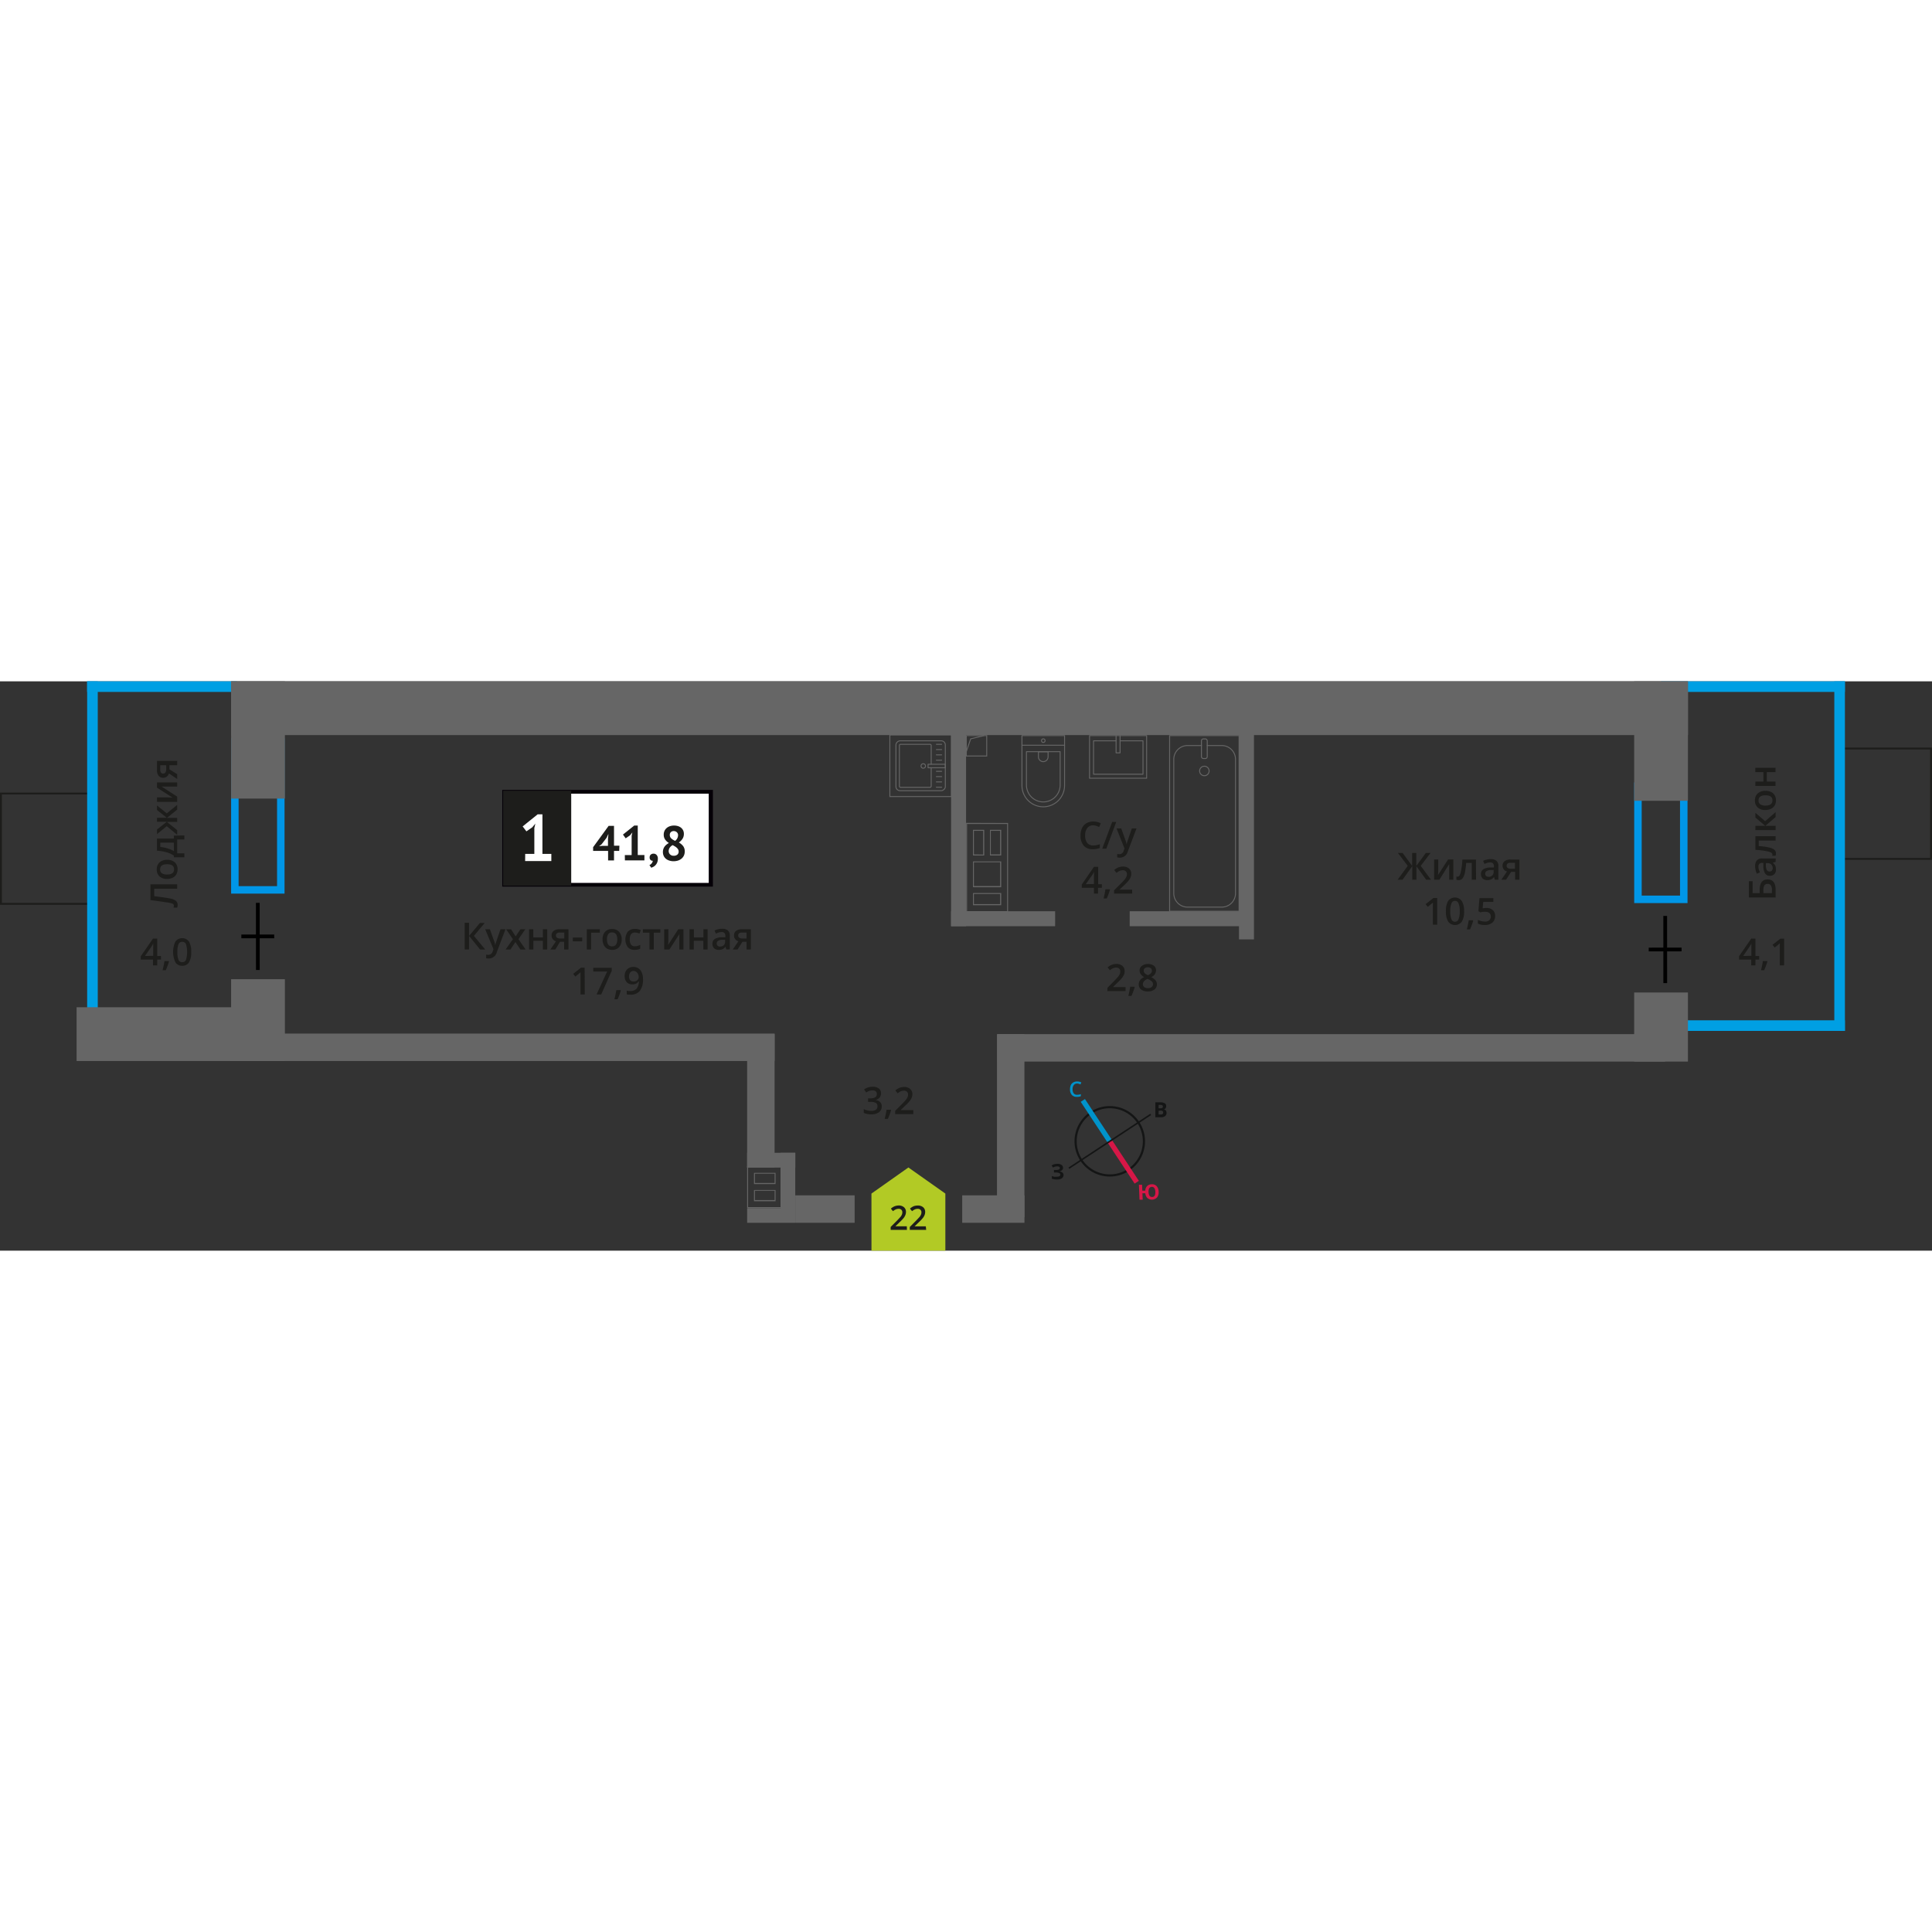 <svg id="Layer_1" data-name="Layer 1" xmlns="http://www.w3.org/2000/svg"   viewBox="0 0 516.03 152.07" width="200" height="200">
  <rect x="0" y="0" width="516.03" height="152.07" fill="#333333" stroke="none"/>
  <defs>
    <style>
      .cls-1, .cls-13, .cls-14, .cls-15, .cls-4, .cls-6, .cls-7 {
        fill: none;
      }

      .cls-1, .cls-12 {
        stroke: #1d1d1b;
        stroke-width: 0.5px;
      }

      .cls-1, .cls-13, .cls-14, .cls-15, .cls-4, .cls-6 {
        stroke-miterlimit: 10;
      }

      .cls-2 {
        fill: #009fe3;
      }

      .cls-3 {
        fill: #0096e7;
      }

      .cls-4 {
        stroke: #000;
      }

      .cls-5 {
        fill: #666;
      }

      .cls-6, .cls-7 {
        stroke: #666;
        stroke-width: 0.25px;
      }

      .cls-7 {
        stroke-linecap: round;
        stroke-linejoin: round;
      }

      .cls-8 {
        fill: #b2ca25;
        fill-rule: evenodd;
      }

      .cls-12, .cls-9 {
        fill: #1d1d1b;
      }

      .cls-10 {
        fill: #fff;
      }

      .cls-11 {
        fill: #050007;
      }

      .cls-12 {
        stroke-miterlimit: 22.93;
      }

      .cls-13 {
        stroke: #141515;
        stroke-width: 0.58px;
      }

      .cls-14 {
        stroke: #0093ca;
        stroke-width: 1.35px;
      }

      .cls-15 {
        stroke: #d61747;
        stroke-width: 1.35px;
      }

      .cls-16 {
        fill: #141515;
      }

      .cls-17 {
        fill: #0093ca;
      }

      .cls-18 {
        fill: #d61747;
      }
    </style>
  </defs>
  <g>
    <rect class="cls-1" x="-2.58" y="32.79" width="29.48" height="23.82" transform="translate(-32.54 56.86) rotate(-90)"/>
    <rect class="cls-1" x="489.13" y="20.78" width="29.48" height="23.82" transform="translate(471.17 536.56) rotate(-90)"/>
    <rect class="cls-2" x="23.28" width="2.83" height="87.61"/>
    <rect class="cls-2" x="41.86" y="-18.58" width="2.83" height="40.01" transform="translate(44.7 -41.86) rotate(90)"/>
    <rect class="cls-2" x="466.8" y="-23.13" width="2.83" height="49.09" transform="translate(469.63 -466.8) rotate(90)"/>
    <rect class="cls-2" x="466.8" y="67.41" width="2.83" height="49.09" transform="translate(560.17 -376.26) rotate(90)"/>
    <rect class="cls-2" x="489.93" width="2.83" height="93.37" transform="translate(982.7 93.37) rotate(180)"/>
    <path class="cls-3" d="M448.73,29V57.23H438.49V29h10.24m2-2H436.49V59.23h14.24V27Z"/>
    <path class="cls-3" d="M74,17.18V54.7H63.73V17.18H74m2-2H61.73V56.7H76V15.18Z"/>
    <g>
      <line class="cls-4" x1="68.86" y1="59.16" x2="68.87" y2="77.1"/>
      <line class="cls-4" x1="64.46" y1="68.13" x2="73.24" y2="68.13"/>
    </g>
    <g>
      <line class="cls-4" x1="444.77" y1="62.66" x2="444.78" y2="80.6"/>
      <line class="cls-4" x1="440.37" y1="71.63" x2="449.14" y2="71.62"/>
    </g>
    <path class="cls-5" d="M199.81,129.71h8.92v1.58h0v4.57h0v3h0v1.58h-8.92v-1.58h0v-4.57h0v-4.58m7.34,4.58v-3h-5.76v3h5.76m0,4.57v-3h-5.76v3h5.76m-7.59-9.4v2.08h0V134h0v2.07h0v2.5h0v2.08H209v-2.08h0v-2.5h0V134h0v-2.5h0v-2.08ZM206.9,134h-5.26v-2.5h5.26V134Zm0,4.57h-5.26v-2.5h5.26v2.5Z"/>
    <path class="cls-5" d="M258.29,38.09H269v1.58h0v6.85h0V48.1h0V55h0v1.58h0V59.8h0v1.58h-10.7V59.8h0V56.55h0V55h0V48.09h0V46.52h0V39.67h0V38.09m1.58,8.43h3V39.67h-3v6.85m7.54,0V39.67h-3v6.85h3m0,8.45V48.1h-7.54V55h7.54m0,4.83V56.55h-7.54V59.8h7.54m-9.37-22v2.08h0v6.35h0v2.07h0v6.38h0V56.8h0v2.75h0v2.08h11.2V59.55h0V56.8h0V54.72h0V48.35h0V46.27h0V39.92h0V37.84Zm2.08,8.43V39.92h2.47v6.35Zm7,0h-2.49V39.92h2.49v6.35Zm0,8.45h-7V48.34h7v6.37Zm0,4.83h-7V56.8h7v2.75Z"/>
    <g>
      <rect class="cls-6" x="258.1" y="14.5" width="5.45" height="5.45"/>
      <polyline class="cls-6" points="258.1 18.77 259.27 15.36 262.83 14.5"/>
    </g>
    <rect class="cls-5" x="266.29" y="94.23" width="7.33" height="48.92"/>
    <rect class="cls-5" x="199.56" y="94.23" width="7.33" height="35.63"/>
    <rect class="cls-5" x="302.07" y="36.06" width="61.74" height="4" transform="translate(370.99 -294.88) rotate(90)"/>
    <rect class="cls-5" x="226.92" y="34.3" width="58.23" height="4" transform="translate(292.33 -219.74) rotate(90)"/>
    <rect class="cls-5" x="254.04" y="61.42" width="27.79" height="4" transform="translate(535.86 126.83) rotate(180)"/>
    <rect class="cls-5" x="301.74" y="61.42" width="32.64" height="4" transform="translate(636.12 126.83) rotate(180)"/>
    <rect class="cls-5" x="199.56" y="125.93" width="12.86" height="3.94"/>
    <rect class="cls-5" x="201.79" y="132.62" width="17.31" height="3.94" transform="translate(345.03 -75.86) rotate(90)"/>
    <rect class="cls-5" x="199.56" y="140.69" width="12.86" height="3.94"/>
    <rect class="cls-5" x="434.45" y="85.16" width="18.45" height="14.36" transform="translate(351.32 536.01) rotate(-90)"/>
    <rect class="cls-5" x="427.71" y="8.77" width="31.91" height="14.36" transform="translate(427.71 459.62) rotate(-90)"/>
    <rect class="cls-5" x="53.25" y="8.48" width="31.32" height="14.36" transform="translate(53.25 84.57) rotate(-90)"/>
    <rect class="cls-5" x="58.11" y="83.18" width="21.6" height="14.36" transform="translate(-21.45 159.27) rotate(-90)"/>
    <rect class="cls-5" x="20.46" y="87.05" width="55.51" height="14.36"/>
    <rect class="cls-5" x="61.73" width="389.12" height="14.36"/>
    <rect class="cls-5" x="266.43" y="94.23" width="178.33" height="7.33"/>
    <rect class="cls-5" x="61.39" y="94.08" width="145.51" height="7.33"/>
    <rect class="cls-5" x="212.42" y="137.29" width="15.85" height="7.33"/>
    <rect class="cls-5" x="257" y="137.29" width="16.63" height="7.33"/>
    <g>
      <rect class="cls-7" x="312.41" y="14.5" width="18.55" height="46.92" transform="translate(643.36 75.91) rotate(180)"/>
      <rect class="cls-7" x="320.91" y="15.38" width="1.55" height="5.24" rx="0.49" transform="translate(643.36 36) rotate(180)"/>
      <path class="cls-7" d="M322.45,17.15h3.83A3.68,3.68,0,0,1,330,20.83v35.8a3.68,3.68,0,0,1-3.68,3.68H317.2a3.69,3.69,0,0,1-3.69-3.68V20.83a3.69,3.69,0,0,1,3.69-3.68h3.71"/>
      <circle class="cls-7" cx="321.68" cy="23.94" r="1.27"/>
    </g>
    <g>
      <path class="cls-7" d="M269.16,18.31h13.32A5.69,5.69,0,0,1,288.17,24v0a5.69,5.69,0,0,1-5.69,5.69H269.16a0,0,0,0,1,0,0V18.31A0,0,0,0,1,269.16,18.31Z" transform="translate(302.65 -254.66) rotate(90)"/>
      <path class="cls-7" d="M271.95,21h8.91a4.51,4.51,0,0,1,4.51,4.51v0A4.51,4.51,0,0,1,280.86,30h-8.91a0,0,0,0,1,0,0V21a0,0,0,0,1,0,0Z" transform="translate(304.16 -253.16) rotate(90)"/>
      <path class="cls-7" d="M277.34,18.82h1.34A1.29,1.29,0,0,1,280,20.11v0a1.29,1.29,0,0,1-1.29,1.29h-1.34a0,0,0,0,1,0,0V18.82A0,0,0,0,1,277.34,18.82Z" transform="translate(298.76 -258.55) rotate(90)"/>
      <circle class="cls-7" cx="278.66" cy="15.84" r="0.48"/>
      <line class="cls-7" x1="284.35" y1="17.07" x2="272.97" y2="17.07"/>
    </g>
    <g>
      <rect class="cls-7" x="292.94" y="12.56" width="11.38" height="15.25" transform="translate(318.82 -278.44) rotate(90)"/>
      <polyline class="cls-7" points="298.1 14.5 298.1 19.11 299.17 19.11 299.17 14.5"/>
      <polyline class="cls-7" points="298.1 15.89 292.08 15.89 292.08 24.81 305.29 24.81 305.29 15.89 299.17 15.89"/>
    </g>
    <g>
      <g>
        <rect class="cls-7" x="239.23" y="15.95" width="13.32" height="13.19" rx="1.09" transform="translate(268.44 -223.34) rotate(90)"/>
        <path class="cls-7" d="M248.72,23.08V28a.32.32,0,0,1-.32.32h-7.86a.32.32,0,0,1-.32-.32V17.14a.32.32,0,0,1,.32-.32h7.86a.32.32,0,0,1,.32.32v5"/>
        <circle class="cls-7" cx="246.6" cy="22.61" r="0.6"/>
        <rect class="cls-7" x="249.71" y="20.3" width="0.93" height="4.61" transform="translate(272.79 -227.56) rotate(90)"/>
        <line class="cls-7" x1="251.51" y1="16.82" x2="250.1" y2="16.82"/>
        <line class="cls-7" x1="251.51" y1="18.23" x2="250.1" y2="18.23"/>
        <line class="cls-7" x1="251.51" y1="19.64" x2="250.1" y2="19.64"/>
        <line class="cls-7" x1="251.51" y1="21.06" x2="250.1" y2="21.06"/>
        <line class="cls-7" x1="251.51" y1="24.04" x2="250.1" y2="24.04"/>
        <line class="cls-7" x1="251.51" y1="25.45" x2="250.1" y2="25.45"/>
        <line class="cls-7" x1="251.51" y1="26.87" x2="250.1" y2="26.87"/>
        <line class="cls-7" x1="251.51" y1="28.28" x2="250.1" y2="28.28"/>
      </g>
      <path class="cls-5" d="M254,14.44V30.65h-16.2V14.44H254m.25-.25h-16.7V30.9h16.7V14.19Z"/>
    </g>
    <polygon class="cls-8" points="232.76 136.81 232.77 136.81 237.7 133.33 242.63 129.85 247.56 133.33 252.49 136.81 252.5 136.81 252.5 136.82 252.5 152.07 232.77 152.07 232.76 136.82 232.76 136.81"/>
    <g>
      <path class="cls-9" d="M242.24,146.52h-4.35v-.78l1.66-1.66c.49-.51.81-.86,1-1.07a2.52,2.52,0,0,0,.35-.59,1.67,1.67,0,0,0,.11-.59.92.92,0,0,0-.26-.69,1,1,0,0,0-.73-.25,1.94,1.94,0,0,0-.71.13,3.61,3.61,0,0,0-.8.5l-.56-.68a3.58,3.58,0,0,1,1.05-.65A3.12,3.12,0,0,1,240,140a2.13,2.13,0,0,1,1.44.46,1.61,1.61,0,0,1,.54,1.26,2.12,2.12,0,0,1-.16.83,3.44,3.44,0,0,1-.47.81,12.53,12.53,0,0,1-1.08,1.12l-1.12,1.08v0h3.05Z"/>
      <path class="cls-9" d="M247.38,146.52H243v-.78l1.65-1.66c.49-.51.82-.86,1-1.07a2.93,2.93,0,0,0,.35-.59,1.67,1.67,0,0,0,.11-.59.89.89,0,0,0-.27-.69,1,1,0,0,0-.72-.25,1.94,1.94,0,0,0-.71.13,3.61,3.61,0,0,0-.8.5l-.56-.68a3.67,3.67,0,0,1,1-.65,3.22,3.22,0,0,1,1.08-.18,2.13,2.13,0,0,1,1.44.46,1.61,1.61,0,0,1,.54,1.26,2.31,2.31,0,0,1-.16.83,3.18,3.18,0,0,1-.48.81,10.88,10.88,0,0,1-1.07,1.12l-1.12,1.08v0h3Z"/>
    </g>
    <g>
      <path class="cls-9" d="M300.63,82.73h-4.84v-.87L297.63,80c.54-.56.9-1,1.08-1.18a3,3,0,0,0,.39-.66,1.84,1.84,0,0,0,.12-.66,1,1,0,0,0-.29-.76,1.08,1.08,0,0,0-.8-.28,2.18,2.18,0,0,0-.8.15,3.5,3.5,0,0,0-.88.55l-.62-.76A4.08,4.08,0,0,1,297,75.7a3.35,3.35,0,0,1,1.19-.21,2.34,2.34,0,0,1,1.6.52,1.74,1.74,0,0,1,.6,1.4,2.59,2.59,0,0,1-.17.92,4.15,4.15,0,0,1-.54.89,12.08,12.08,0,0,1-1.19,1.25l-1.24,1.2v0h3.39Z"/>
      <path class="cls-9" d="M303.07,81.68a16.56,16.56,0,0,1-.86,2.34h-.84c.22-.88.39-1.7.5-2.45H303Z"/>
      <path class="cls-9" d="M306.58,75.5a2.55,2.55,0,0,1,1.61.46,1.54,1.54,0,0,1,.59,1.25A2,2,0,0,1,307.46,79a3.3,3.3,0,0,1,1.19.88,1.66,1.66,0,0,1,.36,1,1.76,1.76,0,0,1-.65,1.42,2.74,2.74,0,0,1-1.76.53,2.88,2.88,0,0,1-1.8-.5,1.67,1.67,0,0,1-.64-1.41,1.81,1.81,0,0,1,.33-1.07,2.86,2.86,0,0,1,1.1-.85,2.66,2.66,0,0,1-.93-.83,1.72,1.72,0,0,1-.28-1A1.47,1.47,0,0,1,305,76,2.56,2.56,0,0,1,306.58,75.5Zm-1.32,5.38a1,1,0,0,0,.35.79,1.57,1.57,0,0,0,1,.28,1.51,1.51,0,0,0,1-.29,1,1,0,0,0,.35-.79,1,1,0,0,0-.32-.72,3.12,3.12,0,0,0-1-.61l-.14-.06a2.5,2.5,0,0,0-.93.62A1.19,1.19,0,0,0,305.26,80.88Zm1.31-4.5a1.24,1.24,0,0,0-.79.24.82.82,0,0,0-.29.66.93.93,0,0,0,.1.45,1.11,1.11,0,0,0,.32.37,3.2,3.2,0,0,0,.69.39,2.28,2.28,0,0,0,.83-.54,1,1,0,0,0,.24-.67.8.8,0,0,0-.3-.66A1.25,1.25,0,0,0,306.57,76.38Z"/>
    </g>
    <g>
      <path class="cls-9" d="M235.3,110.1a1.65,1.65,0,0,1-.4,1.12,1.89,1.89,0,0,1-1.11.61v0a2.14,2.14,0,0,1,1.29.54,1.54,1.54,0,0,1,.43,1.13,1.9,1.9,0,0,1-.73,1.59,3.37,3.37,0,0,1-2.07.56,4.6,4.6,0,0,1-2-.39v-1a4.39,4.39,0,0,0,1,.35,4.22,4.22,0,0,0,1,.12,2.08,2.08,0,0,0,1.24-.3,1.12,1.12,0,0,0,.41-1,.91.91,0,0,0-.45-.84,2.91,2.91,0,0,0-1.43-.26h-.62v-.94h.63c1.14,0,1.71-.39,1.71-1.18a.9.9,0,0,0-.29-.71,1.4,1.4,0,0,0-.88-.25,2.54,2.54,0,0,0-.78.12,3.37,3.37,0,0,0-.89.45l-.56-.81a3.73,3.73,0,0,1,2.28-.72,2.69,2.69,0,0,1,1.68.47A1.52,1.52,0,0,1,235.3,110.1Z"/>
      <path class="cls-9" d="M238,114.54a17.41,17.41,0,0,1-.86,2.34h-.85a22.25,22.25,0,0,0,.5-2.45h1.13Z"/>
      <path class="cls-9" d="M243.94,115.59H239.1v-.87l1.84-1.85a14.94,14.94,0,0,0,1.09-1.18,2.84,2.84,0,0,0,.38-.66,1.59,1.59,0,0,0,.13-.66,1,1,0,0,0-.29-.76,1.17,1.17,0,0,0-.81-.28,2.13,2.13,0,0,0-.79.15,4.23,4.23,0,0,0-.89.55l-.62-.76a4.22,4.22,0,0,1,1.16-.71,3.36,3.36,0,0,1,1.2-.21,2.33,2.33,0,0,1,1.59.52,1.76,1.76,0,0,1,.6,1.4,2.39,2.39,0,0,1-.17.92,3.66,3.66,0,0,1-.53.89,11.43,11.43,0,0,1-1.2,1.25l-1.24,1.2v0h3.39Z"/>
    </g>
    <g>
      <g>
        <path class="cls-9" d="M129.6,71.63h-1.37L125.29,68v3.62h-1.17V64.49h1.17V68l2.89-3.46h1.28l-2.88,3.45Z"/>
        <path class="cls-9" d="M129.6,66.23h1.25l1.1,3.06a5.39,5.39,0,0,1,.33,1.23h0a5,5,0,0,1,.16-.65c.08-.25.49-1.47,1.24-3.64H135l-2.31,6.12a2.19,2.19,0,0,1-2.1,1.68,3.05,3.05,0,0,1-.74-.08V73a2.61,2.61,0,0,0,.59.06,1.21,1.21,0,0,0,1.17-1l.2-.51Z"/>
        <path class="cls-9" d="M137,68.87l-1.81-2.64h1.31l1.23,1.89L139,66.23h1.3l-1.82,2.64,1.91,2.76H139l-1.33-2-1.33,2h-1.3Z"/>
        <path class="cls-9" d="M142.44,66.23V68.4H145V66.23h1.15v5.4H145V69.3h-2.54v2.33h-1.15v-5.4Z"/>
        <path class="cls-9" d="M148.32,71.63H147l1.5-2.21a1.67,1.67,0,0,1-.86-.56,1.57,1.57,0,0,1-.31-1,1.44,1.44,0,0,1,.55-1.2,2.32,2.32,0,0,1,1.49-.43h2.46v5.4h-1.15V69.55h-1.09Zm.17-3.76a.68.68,0,0,0,.31.62,1.53,1.53,0,0,0,.85.21h1.07V67.1h-1.25a1.2,1.2,0,0,0-.73.2A.67.67,0,0,0,148.49,67.87Z"/>
        <path class="cls-9" d="M153,69.44v-1h2.51v1Z"/>
        <path class="cls-9" d="M160.22,66.23v.9h-2.34v4.5h-1.15v-5.4Z"/>
        <path class="cls-9" d="M166.05,68.92a3,3,0,0,1-.68,2.07,2.44,2.44,0,0,1-1.89.74,2.69,2.69,0,0,1-1.34-.34,2.35,2.35,0,0,1-.89-1,3.36,3.36,0,0,1-.31-1.49,2.93,2.93,0,0,1,.67-2,2.45,2.45,0,0,1,1.9-.74,2.38,2.38,0,0,1,1.86.76A2.93,2.93,0,0,1,166.05,68.92Zm-3.93,0c0,1.25.46,1.87,1.38,1.87s1.37-.62,1.37-1.87-.46-1.85-1.38-1.85a1.18,1.18,0,0,0-1.05.48A2.5,2.5,0,0,0,162.12,68.92Z"/>
        <path class="cls-9" d="M169.55,71.73a2.38,2.38,0,0,1-1.87-.72,3.64,3.64,0,0,1,0-4.14,2.49,2.49,0,0,1,1.93-.74,3.66,3.66,0,0,1,1.54.32l-.35.92a3.38,3.38,0,0,0-1.2-.28c-.93,0-1.4.62-1.4,1.86a2.21,2.21,0,0,0,.35,1.36,1.19,1.19,0,0,0,1,.46,3,3,0,0,0,1.45-.38v1a2.12,2.12,0,0,1-.66.26A4,4,0,0,1,169.55,71.73Z"/>
        <path class="cls-9" d="M176.38,66.23v.9h-1.76v4.5h-1.15v-4.5h-1.76v-.9Z"/>
        <path class="cls-9" d="M178.52,66.23V69c0,.32,0,.8-.08,1.42l2.71-4.19h1.4v5.4h-1.1V68.91c0-.15,0-.39,0-.73s0-.58.05-.73l-2.7,4.18h-1.4v-5.4Z"/>
        <path class="cls-9" d="M185.33,66.23V68.4h2.55V66.23H189v5.4h-1.14V69.3h-2.55v2.33h-1.14v-5.4Z"/>
        <path class="cls-9" d="M194,71.63l-.23-.75h0a2.24,2.24,0,0,1-.79.67,2.45,2.45,0,0,1-1,.18,1.7,1.7,0,0,1-1.24-.43,1.61,1.61,0,0,1-.45-1.22,1.45,1.45,0,0,1,.62-1.26,3.69,3.69,0,0,1,1.89-.46l.94,0V68a1.09,1.09,0,0,0-.24-.77,1,1,0,0,0-.75-.26,2.63,2.63,0,0,0-.8.12c-.25.09-.5.18-.73.29l-.37-.82a4,4,0,0,1,1-.35,4.44,4.44,0,0,1,1-.12,2.34,2.34,0,0,1,1.56.45,1.76,1.76,0,0,1,.52,1.41v3.64Zm-1.7-.78a1.43,1.43,0,0,0,1-.35,1.27,1.27,0,0,0,.38-1v-.47l-.7,0a2.34,2.34,0,0,0-1.17.27.82.82,0,0,0-.37.74.73.73,0,0,0,.21.56A.94.94,0,0,0,192.34,70.85Z"/>
        <path class="cls-9" d="M197,71.63h-1.29l1.51-2.21a1.63,1.63,0,0,1-.86-.56,1.57,1.57,0,0,1-.31-1,1.46,1.46,0,0,1,.54-1.2,2.37,2.37,0,0,1,1.5-.43h2.46v5.4h-1.15V69.55h-1.09Zm.16-3.76a.68.68,0,0,0,.32.62,1.51,1.51,0,0,0,.85.21h1.07V67.1h-1.25a1.18,1.18,0,0,0-.73.2A.68.68,0,0,0,197.18,67.87Z"/>
        <path class="cls-9" d="M156.19,83.63h-1.14V79c0-.55,0-1,0-1.31a3.71,3.71,0,0,1-.28.26c-.11.1-.47.4-1.1.9l-.57-.73,2.1-1.65h.95Z"/>
        <path class="cls-9" d="M159.34,83.63l2.83-6.12h-3.71v-1h4.93v.8l-2.81,6.33Z"/>
        <path class="cls-9" d="M165.81,82.58a15,15,0,0,1-.86,2.34h-.84c.22-.88.39-1.7.5-2.45h1.13Z"/>
        <path class="cls-9" d="M171.74,79.54a4.88,4.88,0,0,1-.85,3.15,3.11,3.11,0,0,1-2.56,1,4,4,0,0,1-.93-.08v-1a3.26,3.26,0,0,0,.87.12,2.26,2.26,0,0,0,1.74-.62,3,3,0,0,0,.62-2h-.06a1.68,1.68,0,0,1-.69.64,2.19,2.19,0,0,1-1,.19,1.88,1.88,0,0,1-1.48-.59,2.26,2.26,0,0,1-.55-1.62,2.48,2.48,0,0,1,.63-1.78,2.25,2.25,0,0,1,1.71-.66,2.26,2.26,0,0,1,2.2,1.45A4.11,4.11,0,0,1,171.74,79.54Zm-2.49-2.19a1.1,1.1,0,0,0-.91.39,1.69,1.69,0,0,0-.32,1.09,1.42,1.42,0,0,0,.3,1,1.1,1.1,0,0,0,.89.35,1.43,1.43,0,0,0,1-.35,1.05,1.05,0,0,0,.39-.81,2,2,0,0,0-.16-.81,1.51,1.51,0,0,0-.48-.6A1.18,1.18,0,0,0,169.25,77.35Z"/>
      </g>
      <g>
        <rect class="cls-10" x="134.64" y="29.47" width="54.7" height="24.87"/>
        <path class="cls-11" d="M189.33,30H135.24V53.84h54.09Zm-54.64-1h55.73V54.83H134.15V29Z"/>
        <rect class="cls-12" x="134.64" y="29.47" width="17.68" height="24.87"/>
        <g>
          <path class="cls-9" d="M165.39,45.3H164v2.54h-1.58V45.3h-4v-1l4.14-5.69H164v5.3h1.44Zm-3-3.36.12-1.09h-.05l-.44.94-1.36,1.76-.65.5.83-.11h1.55Z"/>
          <path class="cls-9" d="M166.89,46.41h1.82V41.25l.19-.89-.63.78-1.16.79-.72-1,3-2.4h.95v7.86h1.78v1.43h-5.21Z"/>
          <path class="cls-9" d="M173.52,47a.93.93,0,0,1,.29-.71,1.09,1.09,0,0,1,.73-.26,1.06,1.06,0,0,1,.86.37,1.4,1.4,0,0,1,.31,1,2.62,2.62,0,0,1-.18,1,2.34,2.34,0,0,1-.45.7,2.08,2.08,0,0,1-.57.44,4.26,4.26,0,0,1-.56.25l-.49-.71a1.52,1.52,0,0,0,.61-.47,1.3,1.3,0,0,0,.29-.69.74.74,0,0,1-.57-.18A.89.89,0,0,1,173.52,47Z"/>
          <path class="cls-9" d="M177.06,45.61a2.47,2.47,0,0,1,.45-1.47,2.83,2.83,0,0,1,.51-.53,5.81,5.81,0,0,1,.63-.43,3.46,3.46,0,0,1-1-.93,2.2,2.2,0,0,1-.37-1.31,2.3,2.3,0,0,1,.19-.95,2.13,2.13,0,0,1,.55-.77,2.5,2.5,0,0,1,.87-.51,3.42,3.42,0,0,1,1.15-.19,3.64,3.64,0,0,1,1.07.16,2.57,2.57,0,0,1,.82.44,2.16,2.16,0,0,1,.54.7,2.12,2.12,0,0,1,.19.91,2.39,2.39,0,0,1-.35,1.31,3.36,3.36,0,0,1-1,1,3.77,3.77,0,0,1,1.18,1,2.31,2.31,0,0,1,.4,1.41,2.57,2.57,0,0,1-.21,1.06,2.48,2.48,0,0,1-.61.82,2.87,2.87,0,0,1-.94.53,3.87,3.87,0,0,1-1.2.19,3.61,3.61,0,0,1-1.18-.18,2.59,2.59,0,0,1-.9-.49,2.17,2.17,0,0,1-.58-.76A2.4,2.4,0,0,1,177.06,45.61Zm4.2-.17a1.15,1.15,0,0,0-.14-.55,2.21,2.21,0,0,0-.37-.45,4.74,4.74,0,0,0-.51-.37l-.57-.32a2,2,0,0,0-.84.76,1.66,1.66,0,0,0-.23.81,1.25,1.25,0,0,0,.36.9,1.31,1.31,0,0,0,1,.37,1.41,1.41,0,0,0,.94-.29A1,1,0,0,0,181.26,45.44ZM178.9,41a1.22,1.22,0,0,0,.44,1,2.61,2.61,0,0,0,.45.33c.17.1.35.19.53.28a1.92,1.92,0,0,0,.79-1.46,1.06,1.06,0,0,0-.32-.83A1.15,1.15,0,0,0,180,40a1.08,1.08,0,0,0-.84.3A1,1,0,0,0,178.9,41Z"/>
        </g>
        <path class="cls-10" d="M140.28,46.09h2.44V39.17L143,38l-.84,1-1.56,1.07-1-1.32,4-3.22h1.28V46.09h2.38V48h-7Z"/>
      </g>
    </g>
    <g>
      <path class="cls-9" d="M43,74.31H42v1.56H40.87V74.31H37.6v-.88l3.27-4.72H42v4.65h1Zm-2.08-1V71.57c0-.64,0-1.16,0-1.57h0a5.18,5.18,0,0,1-.42.78l-1.78,2.58Z"/>
      <path class="cls-9" d="M45.13,74.82a15,15,0,0,1-.86,2.34h-.84c.22-.88.39-1.7.5-2.45h1.13Z"/>
      <path class="cls-9" d="M51.07,72.3a5.11,5.11,0,0,1-.6,2.77,2,2,0,0,1-1.83.9,2,2,0,0,1-1.8-.93,6.55,6.55,0,0,1,0-5.52,2.26,2.26,0,0,1,3.64,0A5,5,0,0,1,51.07,72.3Zm-3.69,0a5.26,5.26,0,0,0,.3,2.09,1,1,0,0,0,1,.62,1,1,0,0,0,1-.63,7.36,7.36,0,0,0,0-4.16,1,1,0,0,0-1-.64,1,1,0,0,0-1,.63A5.26,5.26,0,0,0,47.38,72.3Z"/>
    </g>
    <g>
      <path class="cls-9" d="M47.33,54.22v1.17H41.19v2c2.09.26,3.5.46,4.26.62a3.18,3.18,0,0,1,1.56.65,1.4,1.4,0,0,1,.43,1.11,1.91,1.91,0,0,1-.12.68h-1a1.32,1.32,0,0,0,.12-.54.61.61,0,0,0-.42-.55A8.64,8.64,0,0,0,44.18,59q-1.44-.24-4-.57V54.22Z"/>
      <path class="cls-9" d="M44.62,47.67a3,3,0,0,1,2.07.68,2.44,2.44,0,0,1,.74,1.89,2.69,2.69,0,0,1-.34,1.34,2.32,2.32,0,0,1-1,.89,3.29,3.29,0,0,1-1.48.31,2.91,2.91,0,0,1-2-.67,2.45,2.45,0,0,1-.74-1.9,2.38,2.38,0,0,1,.76-1.86A2.93,2.93,0,0,1,44.62,47.67Zm0,3.93c1.25,0,1.87-.46,1.87-1.38s-.62-1.37-1.87-1.37-1.85.46-1.85,1.38a1.18,1.18,0,0,0,.48,1.05A2.48,2.48,0,0,0,44.62,51.6Z"/>
      <path class="cls-9" d="M49.24,41.17v1.07H47.33v3.7h1.91V47h-2.8v-.44a6.65,6.65,0,0,0-2-.91,11.06,11.06,0,0,0-2.52-.41V42h4.51v-.79Zm-2.8,1.92H42.81v1.16a9.64,9.64,0,0,1,2,.39,7,7,0,0,1,1.65.72Z"/>
      <path class="cls-9" d="M44.55,37.51H41.93V36.44h2.62l-2.62-2.08V33.15l2.61,2.12L47.33,33v1.26l-2.74,2.22h2.74v1.07H44.59l2.74,2.21V41l-2.79-2.31-2.61,2.12V39.58Z"/>
      <path class="cls-9" d="M41.93,31H44.7c.32,0,.79,0,1.42.08L41.93,28.4V27h5.4v1.1H44.61l-.73,0-.73,0,4.18,2.7v1.4h-5.4Z"/>
      <path class="cls-9" d="M47.33,24.81v1.28l-2.21-1.5a1.67,1.67,0,0,1-.56.86,1.57,1.57,0,0,1-1,.31,1.44,1.44,0,0,1-1.2-.55,2.32,2.32,0,0,1-.43-1.49V21.26h5.4v1.15H45.25V23.5Zm-3.76-.17a.69.69,0,0,0,.62-.31,1.51,1.51,0,0,0,.21-.85V22.41H42.8v1.25a1.2,1.2,0,0,0,.2.73A.67.67,0,0,0,43.57,24.64Z"/>
    </g>
    <g>
      <path class="cls-9" d="M469.87,74.31h-1v1.56h-1.12V74.31h-3.26v-.88l3.26-4.72h1.12v4.65h1Zm-2.08-1V71.57c0-.64,0-1.16,0-1.57h0a4.54,4.54,0,0,1-.43.78l-1.77,2.58Z"/>
      <path class="cls-9" d="M472.06,74.82a16.12,16.12,0,0,1-.86,2.34h-.84c.22-.88.39-1.7.5-2.45H472Z"/>
      <path class="cls-9" d="M476.53,75.87h-1.15V71.26c0-.55,0-1,0-1.31a3.71,3.71,0,0,1-.28.26c-.11.1-.47.4-1.09.9l-.58-.73,2.1-1.65h1Z"/>
    </g>
    <g>
      <path class="cls-9" d="M472.11,52.91c1.43,0,2.15.92,2.15,2.76v2.07h-7.14V53.39h1v3.18H470v-.85C470,53.85,470.72,52.91,472.11,52.91Zm1.17,3.66v-.84A2.21,2.21,0,0,0,473,54.5a1,1,0,0,0-.89-.39.92.92,0,0,0-.85.4,2.53,2.53,0,0,0-.26,1.37v.69Z"/>
      <path class="cls-9" d="M474.26,48.23l-.76.23v0a2.28,2.28,0,0,1,.68.79,2.62,2.62,0,0,1,.17,1,1.71,1.71,0,0,1-.43,1.25,1.58,1.58,0,0,1-1.21.44,1.41,1.41,0,0,1-1.26-.62,3.54,3.54,0,0,1-.46-1.89l0-.93h-.29a1.1,1.1,0,0,0-.78.24,1,1,0,0,0-.25.75,2.63,2.63,0,0,0,.12.8,5.84,5.84,0,0,0,.29.73l-.82.37a3.65,3.65,0,0,1-.35-1,4.45,4.45,0,0,1-.12-1,2.33,2.33,0,0,1,.45-1.55,1.76,1.76,0,0,1,1.41-.53h3.64Zm-.78,1.71a1.43,1.43,0,0,0-.35-1,1.29,1.29,0,0,0-1-.38h-.47l0,.7a2.34,2.34,0,0,0,.27,1.17.82.82,0,0,0,.74.37.73.73,0,0,0,.56-.21A1,1,0,0,0,473.48,49.94Z"/>
      <path class="cls-9" d="M474.26,41.37v1.16h-4.51V44a17.88,17.88,0,0,1,2.72.37,3.64,3.64,0,0,1,1.43.6,1.24,1.24,0,0,1,.44,1,1.6,1.6,0,0,1-.1.63h-.9a1.15,1.15,0,0,0,.07-.36c0-.33-.38-.59-1.12-.78a21.33,21.33,0,0,0-3.43-.45V41.37Z"/>
      <path class="cls-9" d="M468.86,36.38V35.12l2.6,2.24,2.8-2.43v1.32l-2.74,2.34h2.74v1.14h-5.4V38.59h2.62Z"/>
      <path class="cls-9" d="M471.55,29.26a2.94,2.94,0,0,1,2.06.67,2.43,2.43,0,0,1,.74,1.89,2.57,2.57,0,0,1-.34,1.34,2.17,2.17,0,0,1-1,.89,3.32,3.32,0,0,1-1.48.32,2.91,2.91,0,0,1-2.05-.68,2.41,2.41,0,0,1-.74-1.9,2.37,2.37,0,0,1,.75-1.85A2.91,2.91,0,0,1,471.55,29.26Zm0,3.93c1.24,0,1.87-.47,1.87-1.39s-.63-1.36-1.87-1.36-1.85.46-1.85,1.37a1.19,1.19,0,0,0,.47,1.05A2.43,2.43,0,0,0,471.55,33.19Z"/>
      <path class="cls-9" d="M468.86,26.79H471V24.25h-2.16V23.1h5.4v1.15h-2.33v2.54h2.33v1.15h-5.4Z"/>
    </g>
    <g>
      <path class="cls-9" d="M376,49.29l-2.61-3.44h1.25l2.54,3.45V45.85h1.11V49.3l2.54-3.45h1.25l-2.61,3.44L382.22,53h-1.29l-2.61-3.61V53h-1.11V49.37L374.6,53h-1.3Z"/>
      <path class="cls-9" d="M384.15,47.58v2.77c0,.33,0,.8-.08,1.42l2.71-4.19h1.4V53h-1.1V50.26c0-.15,0-.39,0-.72s0-.58,0-.74L384.45,53h-1.4v-5.4Z"/>
      <path class="cls-9" d="M394.25,53H393.1v-4.5h-1.49a19.26,19.26,0,0,1-.37,2.72,3.58,3.58,0,0,1-.61,1.42,1.2,1.2,0,0,1-1,.45A1.67,1.67,0,0,1,389,53v-.9a1.21,1.21,0,0,0,.37.07c.33,0,.59-.38.78-1.13a21.16,21.16,0,0,0,.45-3.43h3.62Z"/>
      <path class="cls-9" d="M399.27,53l-.23-.75h0a2.12,2.12,0,0,1-.78.67,2.45,2.45,0,0,1-1,.18,1.7,1.7,0,0,1-1.24-.43,1.58,1.58,0,0,1-.45-1.21,1.43,1.43,0,0,1,.62-1.26,3.58,3.58,0,0,1,1.89-.47l.94,0V49.4a1.11,1.11,0,0,0-.25-.78,1,1,0,0,0-.75-.25,2.61,2.61,0,0,0-.79.12,4.27,4.27,0,0,0-.73.29l-.37-.82a3.65,3.65,0,0,1,1-.35,4.37,4.37,0,0,1,1-.12,2.34,2.34,0,0,1,1.56.45,1.74,1.74,0,0,1,.52,1.41V53Zm-1.71-.78a1.4,1.4,0,0,0,1-.35,1.25,1.25,0,0,0,.38-1v-.47l-.7,0a2.41,2.41,0,0,0-1.18.27.82.82,0,0,0-.36.74.75.75,0,0,0,.21.56A.92.92,0,0,0,397.56,52.2Z"/>
      <path class="cls-9" d="M402.25,53H401l1.51-2.21a1.55,1.55,0,0,1-1.18-1.55,1.44,1.44,0,0,1,.55-1.2,2.35,2.35,0,0,1,1.5-.44h2.46V53h-1.16V50.9h-1.08Zm.16-3.76a.71.71,0,0,0,.32.63,1.51,1.51,0,0,0,.85.2h1.06v-1.6h-1.25a1.16,1.16,0,0,0-.72.2A.7.7,0,0,0,402.41,49.22Z"/>
      <path class="cls-9" d="M383.87,65h-1.15v-4.6c0-.56,0-1,0-1.31l-.28.26-1.09.89-.58-.72,2.1-1.65h1Z"/>
      <path class="cls-9" d="M391.05,61.42a5,5,0,0,1-.6,2.76,2.27,2.27,0,0,1-3.64,0,5,5,0,0,1-.61-2.73,5.22,5.22,0,0,1,.59-2.79,2.26,2.26,0,0,1,3.64,0A5,5,0,0,1,391.05,61.42Zm-3.69,0a5.2,5.2,0,0,0,.3,2.08,1,1,0,0,0,1.92,0,5,5,0,0,0,.31-2.07,5.05,5.05,0,0,0-.31-2.08,1,1,0,0,0-1.92,0A5.22,5.22,0,0,0,387.36,61.42Z"/>
      <path class="cls-9" d="M393.49,63.93a17.41,17.41,0,0,1-.86,2.34h-.85a22.42,22.42,0,0,0,.51-2.45h1.12Z"/>
      <path class="cls-9" d="M397,60.53a2.45,2.45,0,0,1,1.71.57,2,2,0,0,1,.63,1.56,2.26,2.26,0,0,1-.72,1.78,2.93,2.93,0,0,1-2,.64,3.91,3.91,0,0,1-1.88-.38v-1a3.25,3.25,0,0,0,.91.34,4.23,4.23,0,0,0,.95.13,1.77,1.77,0,0,0,1.18-.35,1.26,1.26,0,0,0,.4-1c0-.85-.54-1.28-1.63-1.28a4.42,4.42,0,0,0-.56.05,5.74,5.74,0,0,0-.59.11l-.52-.31.28-3.48h3.71v1h-2.7L396,60.63l.41-.06A3.59,3.59,0,0,1,397,60.53Z"/>
    </g>
    <g>
      <path class="cls-9" d="M292,38.46a1.93,1.93,0,0,0-1.58.71,3,3,0,0,0-.58,2,3.07,3.07,0,0,0,.55,2,2,2,0,0,0,1.61.67,4.31,4.31,0,0,0,.88-.09c.28-.06.57-.14.88-.23v1a5.37,5.37,0,0,1-1.9.32,3.05,3.05,0,0,1-2.41-.95,4,4,0,0,1-.84-2.72,4.31,4.31,0,0,1,.41-2,2.93,2.93,0,0,1,1.18-1.28,3.59,3.59,0,0,1,1.81-.44,4.44,4.44,0,0,1,2,.46l-.42,1a7.71,7.71,0,0,0-.77-.3A2.59,2.59,0,0,0,292,38.46Z"/>
      <path class="cls-9" d="M298.14,37.56l-2.65,7.14H294.4l2.66-7.14Z"/>
      <path class="cls-9" d="M298.23,39.3h1.25l1.1,3.06a6.67,6.67,0,0,1,.33,1.23h0a5,5,0,0,1,.16-.65c.08-.26.49-1.47,1.24-3.64h1.24l-2.31,6.12a2.19,2.19,0,0,1-2.1,1.68,3.05,3.05,0,0,1-.74-.08v-.91a2.61,2.61,0,0,0,.59.06,1.2,1.2,0,0,0,1.16-1l.2-.51Z"/>
      <path class="cls-9" d="M294.28,55.14h-1V56.7H292.2V55.14h-3.26v-.88l3.26-4.72h1.12v4.65h1Zm-2.08-1V52.4c0-.64,0-1.16.05-1.57h0a5.36,5.36,0,0,1-.43.78L290,54.19Z"/>
      <path class="cls-9" d="M296.47,55.65a17.41,17.41,0,0,1-.86,2.34h-.85a22.73,22.73,0,0,0,.5-2.45h1.13Z"/>
      <path class="cls-9" d="M302.4,56.7h-4.84v-.87L299.4,54c.55-.56.91-.95,1.09-1.18a3.06,3.06,0,0,0,.38-.66,1.62,1.62,0,0,0,.13-.66,1,1,0,0,0-.29-.76,1.13,1.13,0,0,0-.81-.28,2.13,2.13,0,0,0-.79.15,3.85,3.85,0,0,0-.89.55l-.62-.76a4.22,4.22,0,0,1,1.16-.71,3.36,3.36,0,0,1,1.2-.21,2.33,2.33,0,0,1,1.59.52,1.76,1.76,0,0,1,.6,1.4,2.39,2.39,0,0,1-.17.92,3.66,3.66,0,0,1-.53.89,11.43,11.43,0,0,1-1.2,1.25L299,55.64v0h3.39Z"/>
    </g>
  </g>
  <g>
    <path class="cls-13" d="M291.41,115.24a9.12,9.12,0,1,1-2.61,12.63,9.1,9.1,0,0,1,2.61-12.63Z"/>
    <line class="cls-14" x1="289.22" y1="111.94" x2="296.42" y2="122.86"/>
    <line class="cls-15" x1="303.62" y1="133.79" x2="296.42" y2="122.86"/>
    <polygon class="cls-16" points="285.37 129.88 296.3 122.68 296.53 123.03 285.6 130.22 285.37 129.88"/>
    <polygon class="cls-16" points="307.24 115.5 296.3 122.68 296.53 123.03 307.46 115.85 307.24 115.5"/>
    <path class="cls-17" d="M287.69,107.42a1.09,1.09,0,0,0-.88.42,1.64,1.64,0,0,0-.33,1.1,1.84,1.84,0,0,0,.31,1.12,1.1,1.1,0,0,0,.91.37,2,2,0,0,0,.5-.05c.16,0,.32-.07.49-.13v.56a2.76,2.76,0,0,1-1.07.18,1.68,1.68,0,0,1-1.35-.53,2.2,2.2,0,0,1-.47-1.52,2.7,2.7,0,0,1,.21-1.1,1.73,1.73,0,0,1,.67-.72,2.08,2.08,0,0,1,1-.25,2.5,2.5,0,0,1,1.14.25l-.23.55a4,4,0,0,0-.44-.17,1.85,1.85,0,0,0-.48-.08Z"/>
    <path class="cls-18" d="M309.47,136.31a2.3,2.3,0,0,1-.41,1.53,1.92,1.92,0,0,1-2.57.2,2,2,0,0,1-.58-1.31l-.77,0,.07,1.73-.85,0-.16-4,.85,0,.06,1.59.79,0a1.9,1.9,0,0,1,.49-1.24,1.75,1.75,0,0,1,1.21-.47,1.63,1.63,0,0,1,1.34.49,2.3,2.3,0,0,1,.53,1.51Zm-2.7.11a2,2,0,0,0,.27,1,.78.78,0,0,0,.68.31c.62,0,.9-.48.87-1.38a1.85,1.85,0,0,0-.28-1,.75.75,0,0,0-.68-.32.82.82,0,0,0-.67.37,1.92,1.92,0,0,0-.19,1Z"/>
    <path class="cls-16" d="M308.59,112.45h1.26a2.3,2.3,0,0,1,1.23.24.82.82,0,0,1,.4.77,1,1,0,0,1-.17.59.69.69,0,0,1-.45.28v0a.84.84,0,0,1,.54.31,1.12,1.12,0,0,1,.18.63,1,1,0,0,1-.39.85,1.71,1.71,0,0,1-1.08.32h-1.52Zm.87,1.59h.48a.94.94,0,0,0,.51-.11c.11-.07.14-.18.14-.36a.37.37,0,0,0-.16-.33,1.05,1.05,0,0,0-.54-.1h-.43Zm0,.66v1H310a.83.83,0,0,0,.52-.13.5.5,0,0,0,.16-.41c0-.33-.23-.51-.7-.51Z"/>
    <path class="cls-16" d="M283.94,129.93a.77.77,0,0,1-.29.63,1.19,1.19,0,0,1-.74.33h0a1.58,1.58,0,0,1,.85.31.8.8,0,0,1,.31.65,1.06,1.06,0,0,1-.45.88,2.09,2.09,0,0,1-1.24.33,4,4,0,0,1-1.43-.21v-.73a2.73,2.73,0,0,0,.61.2,3.63,3.63,0,0,0,.65,0c.67,0,1-.18,1-.58a.45.45,0,0,0-.32-.41,2.71,2.71,0,0,0-1-.14h-.38v-.67h.34a3,3,0,0,0,.94-.11.45.45,0,0,0,.29-.41.4.4,0,0,0-.18-.33,1.17,1.17,0,0,0-.56-.12,2,2,0,0,0-1.08.33l-.38-.56a2.79,2.79,0,0,1,.74-.35,4.33,4.33,0,0,1,.84-.09,1.79,1.79,0,0,1,1.05.27.86.86,0,0,1,.4.72Z"/>
  </g>
</svg>
